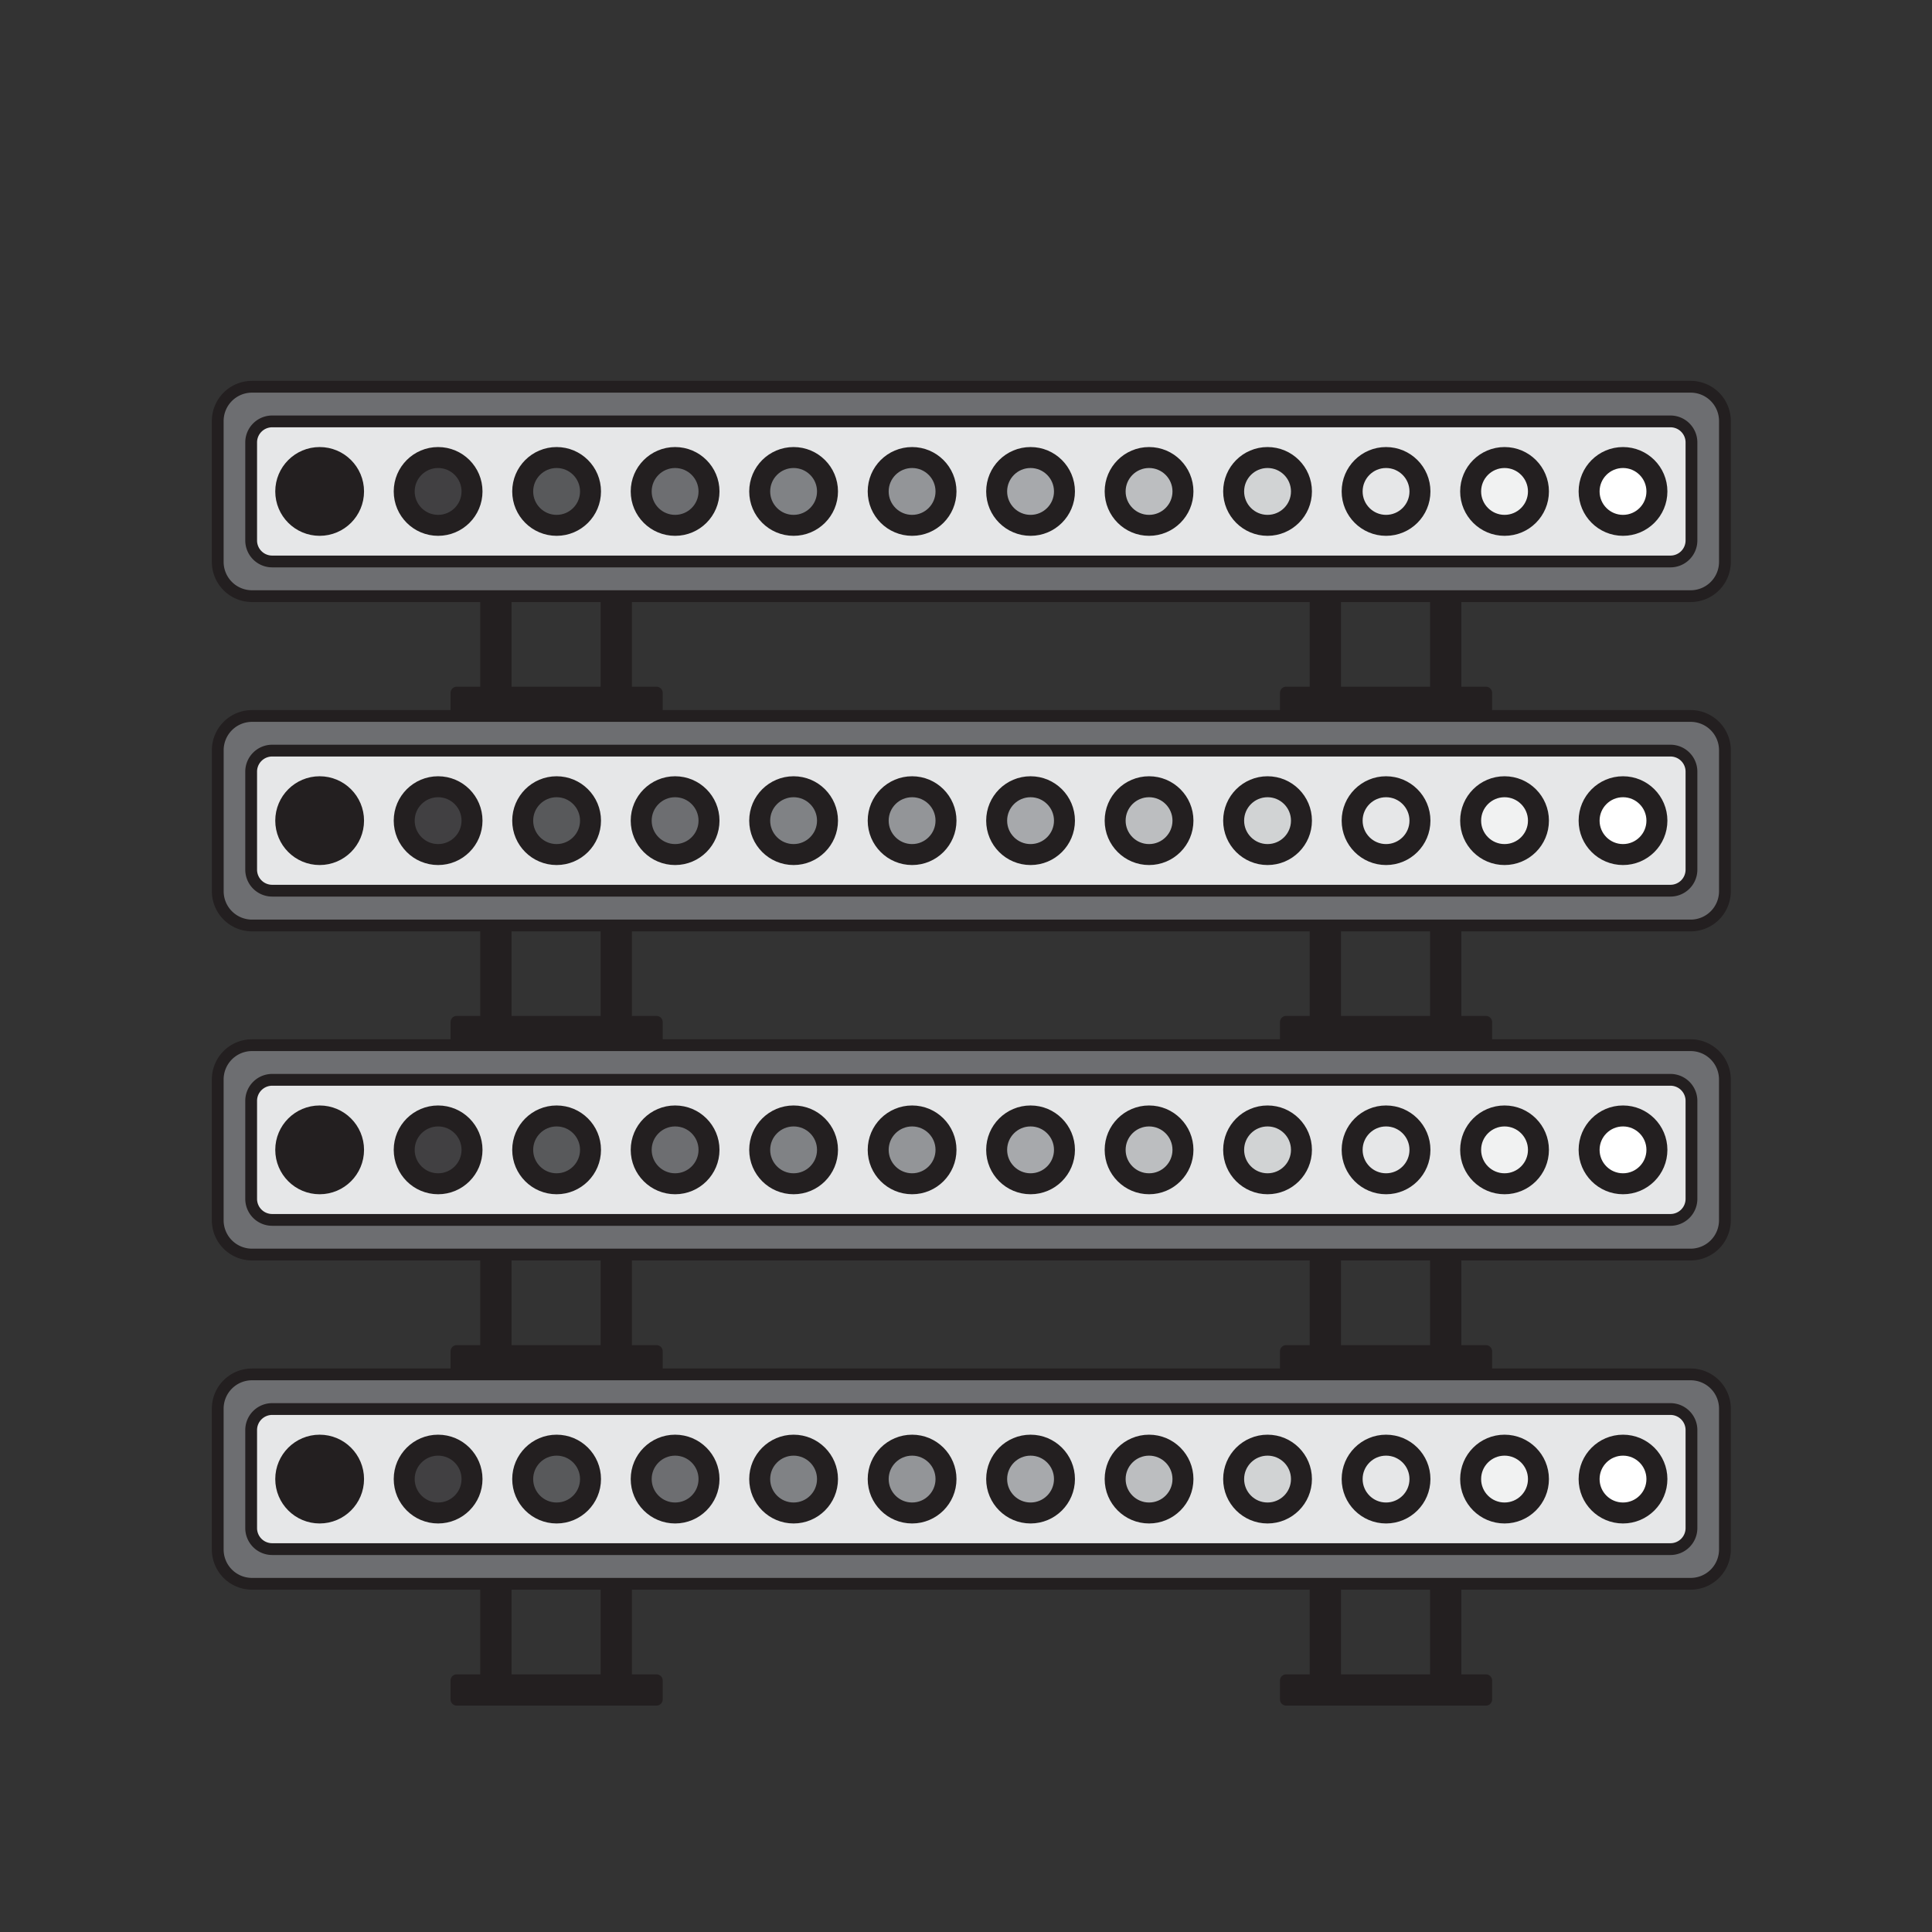<svg id="Layer_1" data-name="Layer 1" xmlns="http://www.w3.org/2000/svg" viewBox="0 0 600 600"><rect x="0" y="0" width="600" height="600" fill="#333333" stroke="none"/><defs><style>.cls-1,.cls-5{fill:#231f20;}.cls-1,.cls-10,.cls-11,.cls-12,.cls-13,.cls-14,.cls-15,.cls-3,.cls-4,.cls-5,.cls-6,.cls-7,.cls-8,.cls-9{stroke:#231f20;}.cls-1{stroke-linecap:round;stroke-linejoin:round;stroke-width:3.84px;}.cls-14,.cls-2{fill:#e6e7e8;}.cls-3,.cls-8{fill:#6d6e71;}.cls-10,.cls-11,.cls-12,.cls-13,.cls-14,.cls-15,.cls-3,.cls-4,.cls-5,.cls-6,.cls-7,.cls-8,.cls-9{stroke-miterlimit:10;}.cls-3{stroke-width:3.66px;}.cls-4{fill:#fff;}.cls-10,.cls-11,.cls-12,.cls-13,.cls-14,.cls-15,.cls-4,.cls-5,.cls-6,.cls-7,.cls-8,.cls-9{stroke-width:6.51px;}.cls-6{fill:#414042;}.cls-7{fill:#58595b;}.cls-9{fill:#808285;}.cls-10{fill:#939598;}.cls-11{fill:#a7a9ac;}.cls-12{fill:#bcbec0;}.cls-13{fill:#d1d3d4;}.cls-15{fill:#f1f2f2;}</style></defs><title>pixbar-and-tubes</title><rect class="cls-1" x="408.66" y="490.06" width="5.87" height="32.52"/><rect class="cls-1" x="446.04" y="490.06" width="5.87" height="32.52"/><rect class="cls-1" x="427.51" y="493.81" width="5.87" height="62.05" transform="translate(-94.39 955.28) rotate(-90)"/><rect class="cls-1" x="151.07" y="490.06" width="5.87" height="32.52"/><rect class="cls-1" x="188.45" y="490.06" width="5.87" height="32.52"/><rect class="cls-1" x="169.93" y="493.81" width="5.87" height="62.05" transform="translate(-351.97 697.7) rotate(-90)"/><rect class="cls-2" x="75.11" y="435.23" width="453.14" height="49.97"/><path class="cls-3" d="M525.08,426.83H78.23a10.64,10.64,0,0,0-10.61,10.61v43.81a10.64,10.64,0,0,0,10.61,10.61H525.08a10.64,10.64,0,0,0,10.61-10.61V437.44A10.64,10.64,0,0,0,525.08,426.83Zm0.22,47.75a6.53,6.53,0,0,1-6.51,6.51H84.52A6.53,6.53,0,0,1,78,474.58V444.1a6.53,6.53,0,0,1,6.51-6.51H518.79a6.53,6.53,0,0,1,6.51,6.51v30.47Z"/><circle class="cls-4" cx="504.04" cy="459.34" r="10.53"/><circle class="cls-5" cx="99.27" cy="459.34" r="10.53"/><circle class="cls-6" cx="136.06" cy="459.34" r="10.53"/><circle class="cls-7" cx="172.86" cy="459.34" r="10.53"/><circle class="cls-8" cx="209.66" cy="459.34" r="10.53"/><circle class="cls-9" cx="246.46" cy="459.34" r="10.53"/><circle class="cls-10" cx="283.26" cy="459.34" r="10.53"/><circle class="cls-11" cx="320.05" cy="459.34" r="10.53"/><circle class="cls-12" cx="356.85" cy="459.34" r="10.53"/><circle class="cls-13" cx="393.65" cy="459.34" r="10.53"/><circle class="cls-14" cx="430.45" cy="459.34" r="10.53"/><circle class="cls-15" cx="467.25" cy="459.34" r="10.53"/><rect class="cls-1" x="408.66" y="387.82" width="5.87" height="32.52"/><rect class="cls-1" x="446.04" y="387.82" width="5.87" height="32.52"/><rect class="cls-1" x="427.51" y="391.57" width="5.87" height="62.05" transform="translate(7.85 853.04) rotate(-90)"/><rect class="cls-1" x="151.07" y="387.82" width="5.87" height="32.52"/><rect class="cls-1" x="188.45" y="387.82" width="5.87" height="32.52"/><rect class="cls-1" x="169.93" y="391.57" width="5.87" height="62.05" transform="translate(-249.73 595.46) rotate(-90)"/><rect class="cls-2" x="75.11" y="332.99" width="453.14" height="49.97"/><path class="cls-3" d="M525.08,324.59H78.23a10.64,10.64,0,0,0-10.61,10.61V379a10.64,10.64,0,0,0,10.61,10.61H525.08A10.64,10.64,0,0,0,535.68,379V335.19A10.64,10.64,0,0,0,525.08,324.59Zm0.22,47.75a6.53,6.53,0,0,1-6.51,6.51H84.52A6.53,6.53,0,0,1,78,372.34V341.86a6.53,6.53,0,0,1,6.51-6.51H518.79a6.53,6.53,0,0,1,6.51,6.51v30.47Z"/><circle class="cls-5" cx="99.27" cy="357.1" r="10.53"/><circle class="cls-4" cx="504.04" cy="357.1" r="10.53"/><circle class="cls-15" cx="467.25" cy="357.1" r="10.53"/><circle class="cls-14" cx="430.45" cy="357.1" r="10.53"/><circle class="cls-13" cx="393.65" cy="357.1" r="10.53"/><circle class="cls-12" cx="356.85" cy="357.1" r="10.53"/><circle class="cls-11" cx="320.05" cy="357.1" r="10.53"/><circle class="cls-10" cx="283.26" cy="357.1" r="10.53"/><circle class="cls-9" cx="246.46" cy="357.1" r="10.53"/><circle class="cls-8" cx="209.66" cy="357.1" r="10.53"/><circle class="cls-7" cx="172.86" cy="357.1" r="10.53"/><circle class="cls-6" cx="136.06" cy="357.1" r="10.53"/><rect class="cls-1" x="408.66" y="285.58" width="5.87" height="32.52"/><rect class="cls-1" x="446.04" y="285.58" width="5.87" height="32.52"/><rect class="cls-1" x="427.51" y="289.33" width="5.87" height="62.05" transform="translate(110.09 750.8) rotate(-90)"/><rect class="cls-1" x="151.07" y="285.58" width="5.87" height="32.52"/><rect class="cls-1" x="188.45" y="285.58" width="5.87" height="32.52"/><rect class="cls-1" x="169.93" y="289.33" width="5.87" height="62.05" transform="translate(-147.49 493.22) rotate(-90)"/><rect class="cls-2" x="75.11" y="230.75" width="453.14" height="49.97"/><path class="cls-3" d="M525.08,222.35H78.23A10.64,10.64,0,0,0,67.63,233v43.81a10.64,10.64,0,0,0,10.61,10.61H525.08a10.64,10.64,0,0,0,10.61-10.61V233A10.64,10.64,0,0,0,525.08,222.35Zm0.22,47.75a6.53,6.53,0,0,1-6.51,6.51H84.52A6.53,6.53,0,0,1,78,270.1V239.62a6.53,6.53,0,0,1,6.51-6.51H518.79a6.53,6.53,0,0,1,6.51,6.51V270.1Z"/><circle class="cls-4" cx="504.04" cy="254.86" r="10.53"/><circle class="cls-5" cx="99.27" cy="254.86" r="10.53"/><circle class="cls-6" cx="136.06" cy="254.86" r="10.53"/><circle class="cls-7" cx="172.86" cy="254.86" r="10.53"/><circle class="cls-8" cx="209.66" cy="254.86" r="10.53"/><circle class="cls-9" cx="246.46" cy="254.86" r="10.53"/><circle class="cls-10" cx="283.26" cy="254.86" r="10.53"/><circle class="cls-11" cx="320.05" cy="254.86" r="10.53"/><circle class="cls-12" cx="356.85" cy="254.86" r="10.53"/><circle class="cls-13" cx="393.65" cy="254.86" r="10.53"/><circle class="cls-14" cx="430.45" cy="254.86" r="10.53"/><circle class="cls-15" cx="467.25" cy="254.86" r="10.53"/><rect class="cls-1" x="408.66" y="183.34" width="5.87" height="32.52"/><rect class="cls-1" x="446.04" y="183.34" width="5.87" height="32.52"/><rect class="cls-1" x="427.51" y="187.09" width="5.87" height="62.05" transform="translate(212.33 648.56) rotate(-90)"/><rect class="cls-1" x="151.07" y="183.34" width="5.87" height="32.52"/><rect class="cls-1" x="188.45" y="183.34" width="5.87" height="32.52"/><rect class="cls-1" x="169.93" y="187.09" width="5.87" height="62.05" transform="translate(-45.25 390.98) rotate(-90)"/><rect class="cls-2" x="75.11" y="128.51" width="453.14" height="49.97"/><path class="cls-3" d="M525.08,120.11H78.23a10.64,10.64,0,0,0-10.61,10.61v43.81a10.64,10.64,0,0,0,10.61,10.61H525.08a10.64,10.64,0,0,0,10.61-10.61V130.71A10.64,10.64,0,0,0,525.08,120.11Zm0.22,47.75a6.53,6.53,0,0,1-6.51,6.51H84.52A6.53,6.53,0,0,1,78,167.85V137.38a6.53,6.53,0,0,1,6.51-6.51H518.79a6.53,6.53,0,0,1,6.51,6.51v30.47Z"/><circle class="cls-5" cx="99.27" cy="152.62" r="10.53"/><circle class="cls-4" cx="504.04" cy="152.62" r="10.53"/><circle class="cls-15" cx="467.25" cy="152.62" r="10.53"/><circle class="cls-14" cx="430.45" cy="152.62" r="10.53"/><circle class="cls-13" cx="393.65" cy="152.62" r="10.53"/><circle class="cls-12" cx="356.85" cy="152.62" r="10.53"/><circle class="cls-11" cx="320.05" cy="152.62" r="10.53"/><circle class="cls-10" cx="283.26" cy="152.62" r="10.53"/><circle class="cls-9" cx="246.46" cy="152.62" r="10.53"/><circle class="cls-8" cx="209.66" cy="152.62" r="10.53"/><circle class="cls-7" cx="172.86" cy="152.62" r="10.53"/><circle class="cls-6" cx="136.06" cy="152.62" r="10.53"/></svg>